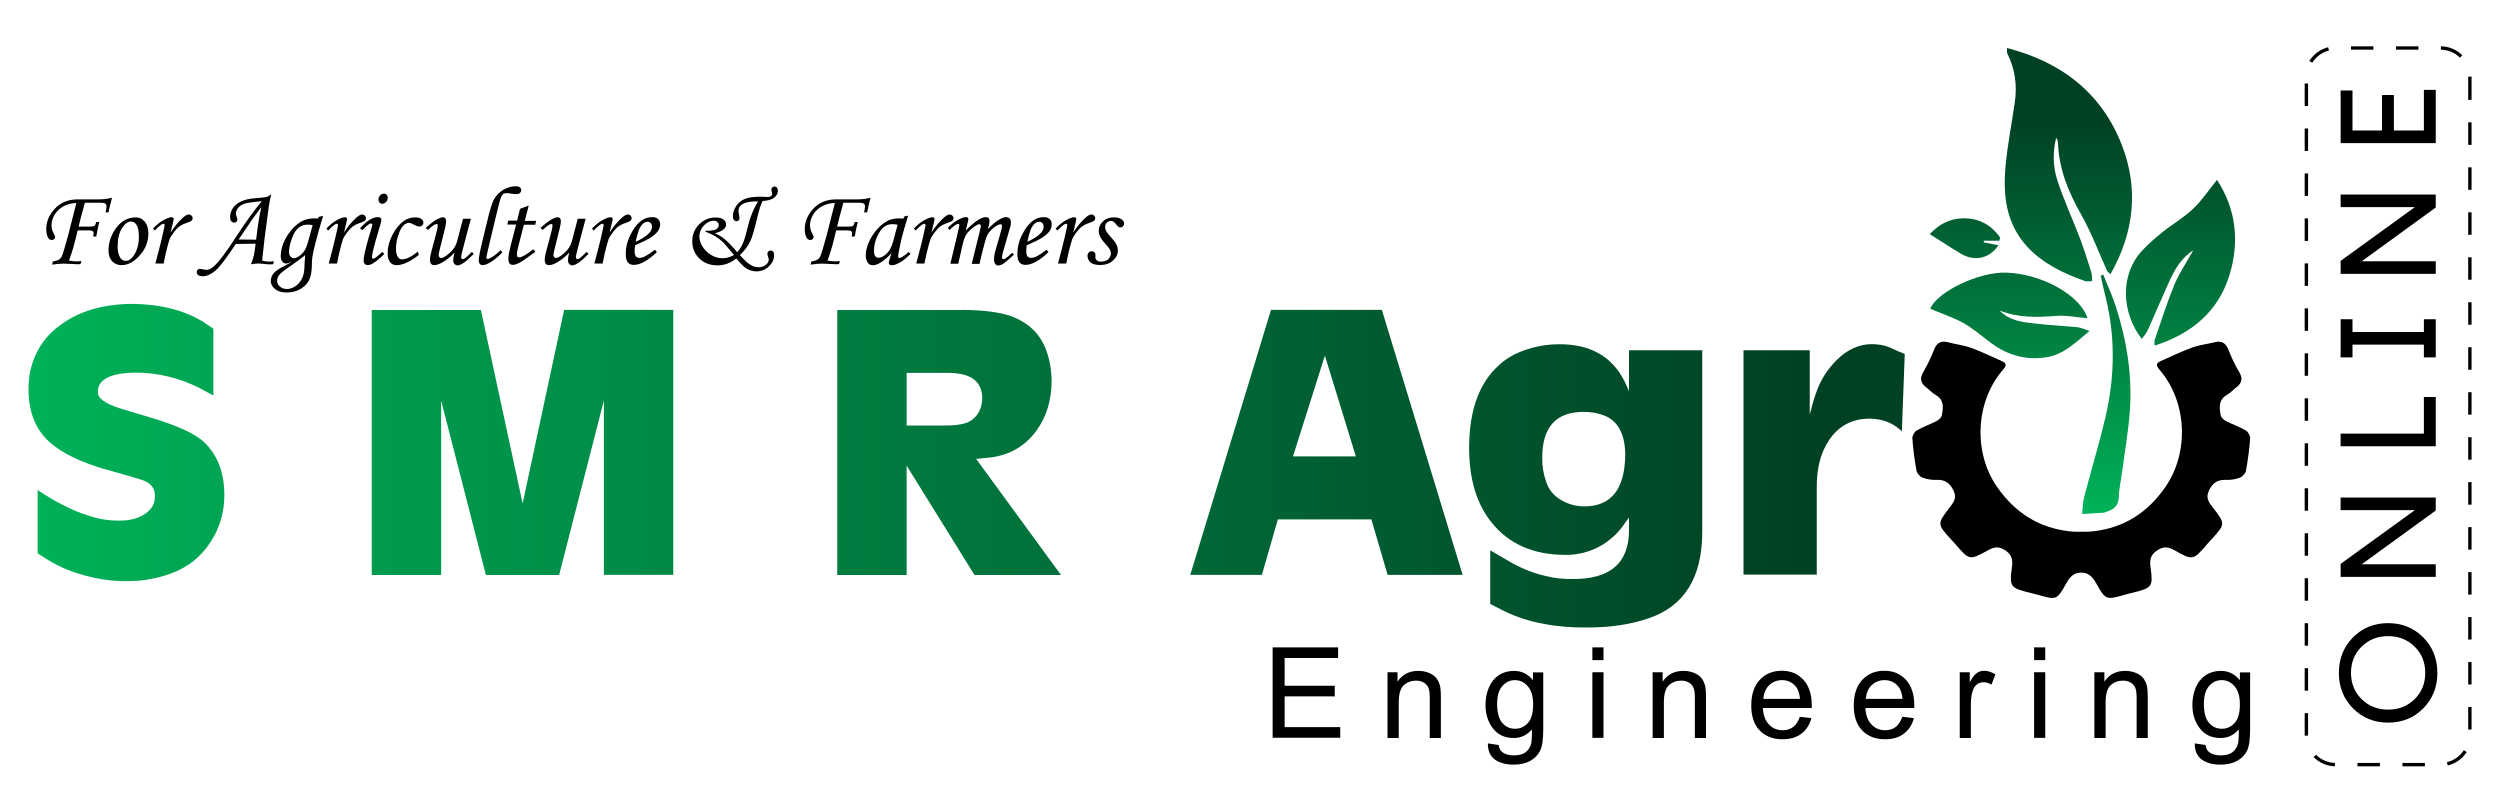 <?xml version="1.0" encoding="utf-8"?>
<!-- Generator: Adobe Illustrator 28.2.0, SVG Export Plug-In . SVG Version: 6.00 Build 0)  -->
<svg version="1.1" id="Layer_1" xmlns="http://www.w3.org/2000/svg" xmlns:xlink="http://www.w3.org/1999/xlink" x="0px" y="0px"
	 viewBox="0 0 200 65" style="enable-background:new 0 0 200 65;" xml:space="preserve">
<style type="text/css">
	.st0{fill:url(#SVGID_1_);}
	.st1{fill:url(#SVGID_00000101820873858091061430000010840958627368135076_);}
	.st2{fill:url(#SVGID_00000124163462456799005100000005424687829189955463_);}
	.st3{fill:url(#SVGID_00000159428396329325973070000016350910343276423823_);}
	.st4{fill:url(#SVGID_00000161599640548704733870000002272930478765201811_);}
	.st5{fill:url(#SVGID_00000168834227790847135280000003442121919082033337_);}
	.st6{fill:url(#SVGID_00000140723842207017140700000015388214478467788974_);}
	.st7{fill:url(#SVGID_00000170250789266147476050000009123111503876267658_);}
	.st8{fill:url(#SVGID_00000119097385658554214230000016482412348704853383_);}
	.st9{fill:url(#SVGID_00000013895399116595797520000015318200328211148179_);}
	.st10{fill:url(#SVGID_00000029004414739926969030000012194126700452829860_);}
	.st11{fill:none;stroke:#000000;stroke-width:0.271;stroke-miterlimit:10;stroke-dasharray:1.799,1.799;}
</style>
<g>
	<g>
		<g>
			<linearGradient id="SVGID_1_" gradientUnits="userSpaceOnUse" x1="1.488" y1="35.391" x2="145.165" y2="35.391">
				<stop  offset="0" style="stop-color:#00B259"/>
				<stop  offset="1" style="stop-color:#004023"/>
			</linearGradient>
			<path class="st0" d="M2.99,39.19l0.49,0.32c0.5,0.32,1,0.61,1.52,0.87c0.67,0.36,1.35,0.64,2.05,0.86
				c0.84,0.29,1.68,0.42,2.52,0.41c0.75,0,1.36-0.14,1.85-0.43c0.67-0.38,0.99-0.88,0.97-1.52c0.02-0.62-0.3-1.04-0.96-1.28
				c-0.54-0.18-1.35-0.42-2.45-0.72c-1.96-0.52-3.47-1.16-4.54-1.95C3,34.73,2.28,33.19,2.28,31.13c0-0.98,0.18-1.86,0.53-2.65
				c0.44-1.01,1.12-1.84,2.05-2.5c1.49-1.1,3.39-1.65,5.7-1.67c2.29,0.02,4.21,0.51,5.76,1.48l0.75,0.51v5.34l-1.15-0.62
				c-1.59-0.79-3.27-1.2-5.04-1.21c-2.05,0.02-3.07,0.54-3.05,1.56c-0.02,0.47,0.55,0.9,1.71,1.28l2.49,0.75
				c2.11,0.63,3.52,1.27,4.24,1.92c1.11,1.02,1.67,2.44,1.68,4.27c0,1.41-0.38,2.68-1.13,3.81c-0.77,1.17-1.82,2-3.15,2.48
				c-1.11,0.41-2.29,0.62-3.54,0.61c-1,0.01-2-0.11-2.98-0.36c-1.22-0.29-2.33-0.73-3.32-1.34l-0.82-0.52V39.19z"/>
			
				<linearGradient id="SVGID_00000178181174408311492030000017878641992045429930_" gradientUnits="userSpaceOnUse" x1="1.488" y1="35.39" x2="145.165" y2="35.39">
				<stop  offset="0" style="stop-color:#00B259"/>
				<stop  offset="1" style="stop-color:#004023"/>
			</linearGradient>
			<path style="fill:url(#SVGID_00000178181174408311492030000017878641992045429930_);" d="M38.47,24.79l3.34,15.49l3.32-15.49
				h8.73v21.2h-5.55V32.04l-3.58,13.96h-5.86l-3.58-13.96v13.96h-5.55v-21.2H38.47z"/>
			
				<linearGradient id="SVGID_00000173869801004278257820000003007449024423130275_" gradientUnits="userSpaceOnUse" x1="1.488" y1="35.39" x2="145.165" y2="35.39">
				<stop  offset="0" style="stop-color:#00B259"/>
				<stop  offset="1" style="stop-color:#004023"/>
			</linearGradient>
			<path style="fill:url(#SVGID_00000173869801004278257820000003007449024423130275_);" d="M77.03,24.79
				c1.7,0.02,2.99,0.19,3.87,0.51c1.34,0.5,2.25,1.35,2.74,2.57c0.32,0.81,0.48,1.68,0.49,2.61c-0.01,1.56-0.42,2.88-1.22,3.98
				c-0.89,1.21-2.09,1.92-3.6,2.13l-1.22,0.12l6.79,9.29h-6.92l-5.43-8.75v8.75h-5.55v-21.2H77.03z M72.53,29.83v4.21h3.07
				c1,0,1.7-0.13,2.09-0.4c0.58-0.4,0.88-1.01,0.89-1.84c-0.04-1.32-0.95-1.97-2.74-1.97H72.53z"/>
			
				<linearGradient id="SVGID_00000060742928407389172890000015944559391068244880_" gradientUnits="userSpaceOnUse" x1="1.488" y1="35.39" x2="145.165" y2="35.39">
				<stop  offset="0" style="stop-color:#00B259"/>
				<stop  offset="1" style="stop-color:#004023"/>
			</linearGradient>
			<path style="fill:url(#SVGID_00000060742928407389172890000015944559391068244880_);" d="M101.68,24.79h8.87l6.46,21.2h-6
				l-1.3-4.44h-7.48l-1.28,4.44h-5.73L101.68,24.79z M103.44,36.51h5.03l-2.48-8.06L103.44,36.51z"/>
			
				<linearGradient id="SVGID_00000104699982201755501620000006614990888994351254_" gradientUnits="userSpaceOnUse" x1="1.488" y1="38.869" x2="145.165" y2="38.869">
				<stop  offset="0" style="stop-color:#00B259"/>
				<stop  offset="1" style="stop-color:#004023"/>
			</linearGradient>
			<path style="fill:url(#SVGID_00000104699982201755501620000006614990888994351254_);" d="M119.21,44.02l1.75,1.02
				c0.89,0.49,1.8,0.84,2.74,1.05c0.68,0.17,1.38,0.24,2.11,0.23c3,0.02,4.5-1.27,4.51-3.88v-1.05l-0.49,0.69
				c-0.28,0.39-0.59,0.72-0.95,1.01c-0.47,0.4-0.98,0.7-1.53,0.91c-0.68,0.27-1.4,0.4-2.16,0.39c-2.51-0.01-4.46-0.86-5.83-2.55
				c-1.22-1.48-1.83-3.49-1.83-6.02c0-3,0.81-5.21,2.42-6.64c0.54-0.49,1.18-0.86,1.92-1.13c0.92-0.34,1.88-0.51,2.88-0.51
				c2.5-0.01,4.25,1,5.24,3.02l0.33,0.72v-3.26h5.86v14.53c0,3.65-1.44,5.96-4.31,6.92c-1.42,0.49-3.05,0.73-4.89,0.73
				c-1.32,0.01-2.49-0.09-3.52-0.3c-1.11-0.2-2.15-0.54-3.12-1.01l-1.12-0.57V44.02z M123.38,36.65c-0.01,0.63,0.09,1.24,0.29,1.82
				c0.19,0.64,0.58,1.15,1.18,1.51c0.59,0.36,1.25,0.54,1.96,0.53c2.1-0.03,3.17-1.39,3.21-4.1c-0.01-1.76-0.63-2.83-1.85-3.23
				c-0.47-0.16-0.96-0.23-1.46-0.23C124.48,32.94,123.37,34.17,123.38,36.65z"/>
			
				<linearGradient id="SVGID_00000011732457333549407880000006381340452725737639_" gradientUnits="userSpaceOnUse" x1="1.488" y1="36.764" x2="145.165" y2="36.764">
				<stop  offset="0" style="stop-color:#00B259"/>
				<stop  offset="1" style="stop-color:#004023"/>
			</linearGradient>
			<path style="fill:url(#SVGID_00000011732457333549407880000006381340452725737639_);" d="M144.78,28.02v5.16
				c0.16-0.67,0.33-1.25,0.5-1.73c0.34-1.01,0.89-1.89,1.65-2.64c0.86-0.86,1.81-1.28,2.84-1.28c0.53,0.01,0.96,0.09,1.32,0.23
				l0.83,0.37l0.46,0.19l-0.23,6.18l-0.44-0.36c-0.6-0.42-1.32-0.64-2.16-0.65c-1.42,0.01-2.52,0.61-3.28,1.81
				c-0.62,0.95-0.93,2.16-0.93,3.64v7.03h-5.86V28.02H144.78z"/>
		</g>
		<g>
			<path d="M101.81,59.03v-7.24h5.24v0.85h-4.28v2.22h4.01v0.85h-4.01v2.46h4.45v0.85H101.81z"/>
			<path d="M111,59.03v-5.25h0.8v0.75c0.39-0.58,0.94-0.86,1.67-0.86c0.32,0,0.61,0.06,0.87,0.17c0.26,0.11,0.46,0.26,0.6,0.45
				c0.13,0.18,0.22,0.4,0.28,0.66c0.03,0.16,0.05,0.45,0.05,0.86v3.23h-0.89v-3.19c0-0.36-0.03-0.63-0.1-0.81
				c-0.07-0.18-0.19-0.32-0.37-0.43c-0.18-0.11-0.38-0.16-0.62-0.16c-0.38,0-0.71,0.12-0.98,0.36c-0.27,0.24-0.41,0.7-0.41,1.37
				v2.86H111z"/>
			<path d="M119.03,59.47l0.86,0.13c0.04,0.27,0.14,0.46,0.3,0.58c0.22,0.16,0.52,0.25,0.9,0.25c0.41,0,0.73-0.08,0.95-0.25
				c0.22-0.16,0.38-0.4,0.45-0.69c0.05-0.18,0.07-0.56,0.06-1.14c-0.39,0.46-0.87,0.69-1.45,0.69c-0.72,0-1.28-0.26-1.67-0.78
				c-0.4-0.52-0.59-1.14-0.59-1.87c0-0.5,0.09-0.96,0.27-1.39c0.18-0.42,0.44-0.75,0.79-0.98c0.34-0.23,0.75-0.35,1.21-0.35
				c0.62,0,1.13,0.25,1.53,0.75v-0.63h0.82v4.53c0,0.82-0.08,1.4-0.25,1.74c-0.17,0.34-0.43,0.61-0.79,0.81
				c-0.36,0.2-0.8,0.3-1.33,0.3c-0.63,0-1.13-0.14-1.52-0.42C119.2,60.46,119.02,60.03,119.03,59.47z M119.77,56.32
				c0,0.69,0.14,1.19,0.41,1.51c0.27,0.32,0.62,0.47,1.03,0.47c0.41,0,0.75-0.16,1.03-0.47c0.28-0.31,0.41-0.81,0.41-1.48
				c0-0.64-0.14-1.13-0.43-1.45c-0.28-0.33-0.63-0.49-1.03-0.49c-0.4,0-0.73,0.16-1.01,0.48C119.9,55.21,119.77,55.68,119.77,56.32z
				"/>
			<path d="M127.39,52.81v-1.02h0.89v1.02H127.39z M127.39,59.03v-5.25h0.89v5.25H127.39z"/>
			<path d="M132.21,59.03v-5.25h0.8v0.75c0.39-0.58,0.94-0.86,1.67-0.86c0.32,0,0.61,0.06,0.87,0.17c0.26,0.11,0.46,0.26,0.6,0.45
				c0.13,0.18,0.22,0.4,0.28,0.66c0.03,0.16,0.05,0.45,0.05,0.86v3.23h-0.89v-3.19c0-0.36-0.03-0.63-0.1-0.81
				c-0.07-0.18-0.19-0.32-0.37-0.43c-0.18-0.11-0.38-0.16-0.62-0.16c-0.38,0-0.71,0.12-0.98,0.36c-0.27,0.24-0.41,0.7-0.41,1.37
				v2.86H132.21z"/>
			<path d="M143.99,57.34l0.92,0.11c-0.14,0.54-0.41,0.95-0.81,1.25c-0.39,0.3-0.89,0.44-1.5,0.44c-0.77,0-1.38-0.24-1.83-0.71
				c-0.45-0.47-0.67-1.14-0.67-1.99c0-0.88,0.23-1.57,0.68-2.05c0.45-0.49,1.04-0.73,1.77-0.73c0.7,0,1.27,0.24,1.72,0.72
				c0.44,0.48,0.67,1.15,0.67,2.02c0,0.05,0,0.13,0,0.24h-3.91c0.03,0.58,0.2,1.02,0.49,1.32c0.29,0.31,0.66,0.46,1.1,0.46
				c0.33,0,0.6-0.09,0.83-0.26C143.67,57.99,143.86,57.72,143.99,57.34z M141.07,55.91H144c-0.04-0.44-0.15-0.77-0.34-0.99
				c-0.28-0.34-0.65-0.51-1.1-0.51c-0.41,0-0.75,0.14-1.03,0.41C141.26,55.08,141.1,55.45,141.07,55.91z"/>
			<path d="M152.19,57.34l0.92,0.11c-0.14,0.54-0.41,0.95-0.81,1.25c-0.39,0.3-0.89,0.44-1.5,0.44c-0.77,0-1.38-0.24-1.83-0.71
				c-0.45-0.47-0.67-1.14-0.67-1.99c0-0.88,0.23-1.57,0.68-2.05c0.45-0.49,1.04-0.73,1.77-0.73c0.7,0,1.27,0.24,1.72,0.72
				c0.44,0.48,0.67,1.15,0.67,2.02c0,0.05,0,0.13,0,0.24h-3.91c0.03,0.58,0.2,1.02,0.49,1.32c0.29,0.31,0.66,0.46,1.1,0.46
				c0.33,0,0.6-0.09,0.83-0.26C151.87,57.99,152.05,57.72,152.19,57.34z M149.27,55.91h2.93c-0.04-0.44-0.15-0.77-0.34-0.99
				c-0.28-0.34-0.65-0.51-1.1-0.51c-0.41,0-0.75,0.14-1.03,0.41C149.45,55.08,149.3,55.45,149.27,55.91z"/>
			<path d="M156.78,59.03v-5.25h0.8v0.8c0.2-0.37,0.39-0.62,0.57-0.74c0.17-0.12,0.36-0.18,0.57-0.18c0.3,0,0.6,0.1,0.91,0.29
				l-0.31,0.82c-0.22-0.13-0.43-0.19-0.65-0.19c-0.19,0-0.37,0.06-0.52,0.18c-0.15,0.12-0.27,0.28-0.33,0.49
				c-0.1,0.32-0.15,0.66-0.15,1.04v2.75H156.78z"/>
			<path d="M162.73,52.81v-1.02h0.89v1.02H162.73z M162.73,59.03v-5.25h0.89v5.25H162.73z"/>
			<path d="M167.55,59.03v-5.25h0.8v0.75c0.39-0.58,0.94-0.86,1.67-0.86c0.32,0,0.61,0.06,0.87,0.17c0.26,0.11,0.46,0.26,0.6,0.45
				c0.13,0.18,0.22,0.4,0.28,0.66c0.03,0.16,0.05,0.45,0.05,0.86v3.23h-0.89v-3.19c0-0.36-0.03-0.63-0.1-0.81
				c-0.07-0.18-0.19-0.32-0.37-0.43c-0.18-0.11-0.38-0.16-0.62-0.16c-0.38,0-0.71,0.12-0.98,0.36c-0.27,0.24-0.41,0.7-0.41,1.37
				v2.86H167.55z"/>
			<path d="M175.58,59.47l0.86,0.13c0.04,0.27,0.14,0.46,0.3,0.58c0.22,0.16,0.52,0.25,0.9,0.25c0.41,0,0.73-0.08,0.95-0.25
				c0.22-0.16,0.38-0.4,0.45-0.69c0.05-0.18,0.07-0.56,0.06-1.14c-0.39,0.46-0.87,0.69-1.45,0.69c-0.72,0-1.28-0.26-1.67-0.78
				c-0.4-0.52-0.59-1.14-0.59-1.87c0-0.5,0.09-0.96,0.27-1.39c0.18-0.42,0.44-0.75,0.79-0.98c0.34-0.23,0.75-0.35,1.21-0.35
				c0.62,0,1.13,0.25,1.53,0.75v-0.63h0.82v4.53c0,0.82-0.08,1.4-0.25,1.74c-0.17,0.34-0.43,0.61-0.79,0.81
				c-0.36,0.2-0.8,0.3-1.33,0.3c-0.63,0-1.13-0.14-1.52-0.42C175.75,60.46,175.57,60.03,175.58,59.47z M176.31,56.32
				c0,0.69,0.14,1.19,0.41,1.51c0.27,0.32,0.62,0.47,1.03,0.47c0.41,0,0.75-0.16,1.03-0.47c0.28-0.31,0.41-0.81,0.41-1.48
				c0-0.64-0.14-1.13-0.43-1.45c-0.28-0.33-0.63-0.49-1.03-0.49c-0.4,0-0.73,0.16-1.01,0.48C176.45,55.21,176.31,55.68,176.31,56.32
				z"/>
		</g>
		<path d="M166.78,42.54c0.24,0,0.47-0.01,0.7-0.04c2.44-0.28,4.32-1.48,5.75-3.54c1.91-2.76,1.75-6.79-0.45-9.36
			c-0.22-0.26-0.4-0.5,0.05-0.7c0.83-0.37,1.65-0.77,2.5-1.08c0.59-0.22,1.23-0.29,1.84-0.44c0.58-0.15,0.9,0.07,1.11,0.61
			c0.24,0.61,0.52,1.22,0.86,1.78c0.32,0.53,0.19,0.9-0.26,1.24c-0.24,0.18-0.45,0.43-0.71,0.57c-0.71,0.4-0.63,1.04-0.51,1.66
			c0.04,0.17,0.25,0.36,0.43,0.45c0.52,0.27,1.08,0.45,1.58,0.75c0.18,0.11,0.36,0.43,0.34,0.64c-0.06,0.86-0.18,1.72-0.33,2.57
			c-0.04,0.22-0.27,0.48-0.48,0.56c-0.35,0.13-0.75,0.2-1.12,0.18c-0.68-0.03-1.07,0.24-1.36,0.85c-0.29,0.6-0.01,0.95,0.31,1.36
			c1.02,1.32,1.01,1.32-0.13,2.57c-0.1,0.11-0.21,0.22-0.31,0.34c-1.13,1.32-1.15,1.35-2.65,0.5c-0.52-0.29-0.89-0.3-1.38,0.03
			c-0.51,0.34-0.6,0.75-0.52,1.31c0.22,1.59,0.14,1.68-1.43,2.07c-0.2,0.05-0.4,0.09-0.59,0.15c-1.48,0.42-1.57,0.46-2.29-0.85
			c-0.25-0.46-0.52-0.76-0.9-0.87c-0.11-0.02-0.22-0.04-0.32-0.04c0,0-0.01,0-0.01,0c0,0-0.01,0-0.01,0c-0.1,0-0.21,0.01-0.32,0.04
			c-0.38,0.1-0.65,0.4-0.9,0.87c-0.72,1.32-0.8,1.27-2.29,0.85c-0.2-0.05-0.39-0.1-0.59-0.15c-1.58-0.39-1.65-0.48-1.43-2.07
			c0.07-0.55-0.01-0.96-0.52-1.31c-0.49-0.33-0.86-0.32-1.38-0.03c-1.51,0.84-1.52,0.81-2.65-0.5c-0.1-0.12-0.2-0.23-0.31-0.34
			c-1.14-1.25-1.14-1.25-0.13-2.57c0.32-0.41,0.6-0.77,0.31-1.36c-0.3-0.61-0.69-0.88-1.36-0.85c-0.37,0.02-0.77-0.05-1.12-0.18
			c-0.21-0.08-0.44-0.35-0.48-0.56c-0.16-0.85-0.27-1.71-0.33-2.57c-0.02-0.21,0.16-0.53,0.34-0.64c0.5-0.29,1.06-0.48,1.58-0.75
			c0.18-0.09,0.39-0.27,0.43-0.45c0.13-0.63,0.21-1.26-0.51-1.66c-0.26-0.15-0.47-0.39-0.71-0.57c-0.45-0.34-0.58-0.71-0.26-1.24
			c0.33-0.57,0.62-1.17,0.86-1.78c0.21-0.55,0.53-0.76,1.11-0.61c0.61,0.16,1.25,0.23,1.84,0.44c0.85,0.31,1.67,0.72,2.5,1.08
			c0.45,0.2,0.27,0.44,0.05,0.7c-2.2,2.57-2.37,6.61-0.45,9.36c1.43,2.05,3.31,3.25,5.75,3.54c0.23,0.03,0.47,0.04,0.7,0.04H166.78z
			"/>
		<g>
			
				<linearGradient id="SVGID_00000101097796410481100240000011218238271797933987_" gradientUnits="userSpaceOnUse" x1="165.473" y1="41.051" x2="165.473" y2="9.305">
				<stop  offset="0" style="stop-color:#00B259"/>
				<stop  offset="1" style="stop-color:#004023"/>
			</linearGradient>
			<path style="fill:url(#SVGID_00000101097796410481100240000011218238271797933987_);" d="M160.56,3.84
				c4.39,1.13,7.58,3.62,9.19,7.77c1.36,3.5,0.99,6.97-0.91,10.32c-0.14-0.13-0.24-0.18-0.27-0.26c-0.69-1.52-1.28-3.1-2.1-4.55
				c-1.01-1.79-1.76-3.61-1.83-5.68c0-0.14-0.05-0.28-0.15-0.41c-0.28,1.14-0.26,2.31,0.1,3.4c0.51,1.57,1.21,3.07,1.8,4.62
				c0.34,0.9,0.63,1.82,0.92,2.75c0.06,0.2,0.04,0.43,0.06,0.69c-0.25,0-0.44,0.05-0.59-0.01c-1.69-0.61-3.3-1.36-4.56-2.7
				c-1.78-1.9-2-4.23-1.76-6.65c0.16-1.64,0.48-3.27,0.72-4.91c0.2-1.37,0.04-2.68-0.59-3.93C160.54,4.19,160.57,4.05,160.56,3.84z"
				/>
			
				<linearGradient id="SVGID_00000091699488410795715160000003606354454945433272_" gradientUnits="userSpaceOnUse" x1="174.442" y1="41.051" x2="174.442" y2="9.305">
				<stop  offset="0" style="stop-color:#00B259"/>
				<stop  offset="1" style="stop-color:#004023"/>
			</linearGradient>
			<path style="fill:url(#SVGID_00000091699488410795715160000003606354454945433272_);" d="M175.46,20.02
				c-1.04,0.68-1.54,1.65-1.99,2.65c-0.56,1.25-1.09,2.51-1.66,3.76c-0.11,0.24-0.3,0.44-0.47,0.69c-1.63-2.13-1.76-5.15,0.03-7.07
				c0.5-0.54,1.07-1.03,1.64-1.49c0.8-0.64,1.7-1.15,2.43-1.85c0.71-0.67,1.26-1.51,1.92-2.32c1.55,2.38,1.81,4.99,0.99,7.64
				c-0.9,2.9-3.02,4.67-5.98,5.62c0-0.21-0.03-0.33,0-0.44c0.51-1.48,0.98-2.98,1.58-4.43C174.33,21.86,174.91,21.02,175.46,20.02z"
				/>
			
				<linearGradient id="SVGID_00000146460848846939571380000014382891203372048549_" gradientUnits="userSpaceOnUse" x1="160.786" y1="41.051" x2="160.786" y2="9.305">
				<stop  offset="0" style="stop-color:#00B259"/>
				<stop  offset="1" style="stop-color:#004023"/>
			</linearGradient>
			<path style="fill:url(#SVGID_00000146460848846939571380000014382891203372048549_);" d="M154.42,24.7
				c0.56-1.37,3.9-2.97,6.1-2.89c2.87,0.11,5.91,1.82,6.48,3.65c-0.82-0.07-1.65-0.25-2.45-0.19c-1.56,0.12-3.09,0.17-4.58-0.43
				c0.8,0.84,1.86,0.94,2.9,1.05c1.11,0.13,2.23,0.18,3.34,0.29c0.24,0.02,0.47,0.14,0.95,0.3c-1.16,0.95-2.06,1.88-3.44,2.1
				c-1.65,0.26-3.12-0.16-4.45-1.15c-0.74-0.55-1.43-1.16-2.23-1.61C156.23,25.38,155.33,25.09,154.42,24.7z"/>
			
				<linearGradient id="SVGID_00000054960820438660496100000008977743071629262504_" gradientUnits="userSpaceOnUse" x1="168.508" y1="41.051" x2="168.508" y2="9.305">
				<stop  offset="0" style="stop-color:#00B259"/>
				<stop  offset="1" style="stop-color:#004023"/>
			</linearGradient>
			<path style="fill:url(#SVGID_00000054960820438660496100000008977743071629262504_);" d="M168.26,21.97
				c0.34,0.85,0.73,1.69,1.01,2.57c0.85,2.64,1.3,5.35,1.13,8.13c-0.1,1.72-0.42,3.43-0.64,5.15c-0.08,0.63-0.24,1.26-0.25,1.89
				c-0.01,0.68-0.34,1.03-0.94,1.21c-0.1,0.03-0.19,0.09-0.29,0.1c-0.57,0.04-1.14,0.07-1.71,0.1c0.05-0.46,0.05-0.93,0.17-1.38
				c0.55-2.12,1.19-4.21,1.69-6.33c0.79-3.35,0.81-6.71-0.08-10.05c-0.11-0.43-0.19-0.87-0.29-1.31
				C168.13,22.02,168.2,21.99,168.26,21.97z"/>
			
				<linearGradient id="SVGID_00000123410604351172265160000018360654097375656872_" gradientUnits="userSpaceOnUse" x1="157.2" y1="41.051" x2="157.2" y2="9.305">
				<stop  offset="0" style="stop-color:#00B259"/>
				<stop  offset="1" style="stop-color:#004023"/>
			</linearGradient>
			<path style="fill:url(#SVGID_00000123410604351172265160000018360654097375656872_);" d="M159.95,19.26c-0.42,0-0.83,0-1.25,0
				c0,0.04,0,0.08,0,0.13c0.38,0.07,0.77,0.15,1.18,0.23c-0.74,1.08-1.93,1.33-3.04,0.66c-0.8-0.48-1.58-1-2.46-1.55
				c0.67-0.72,1.49-1.21,2.55-1.26c1.33-0.06,2.34,0.49,3.08,1.53C159.99,19.09,159.97,19.17,159.95,19.26z"/>
		</g>
		<g>
			<g>
				<path d="M8.68,16.99H8.45c0.05-0.25,0.07-0.4,0.07-0.48c0-0.1-0.03-0.17-0.1-0.22c-0.07-0.05-0.19-0.07-0.38-0.07l-0.28,0
					l-0.09,0H6.79c-0.02,0.07-0.06,0.24-0.14,0.51c-0.16,0.57-0.28,1.04-0.36,1.4h0.86c0.21,0,0.34-0.02,0.4-0.06
					c0.06-0.04,0.11-0.14,0.15-0.31h0.24c-0.09,0.37-0.17,0.75-0.24,1.16H7.46c0.02-0.17,0.03-0.27,0.03-0.29
					c0-0.07-0.04-0.12-0.11-0.16c-0.04-0.02-0.15-0.03-0.33-0.04H6.21c-0.09,0.41-0.2,0.85-0.33,1.32c-0.14,0.47-0.26,0.84-0.36,1.1
					c0.23,0.04,0.44,0.06,0.63,0.06c0.12,0,0.24-0.01,0.36-0.03l-0.07,0.25c-0.09,0.01-0.16,0.01-0.24,0.01
					c-0.06,0-0.27-0.01-0.61-0.03c-0.2-0.01-0.37-0.02-0.51-0.02c-0.28,0-0.59,0.03-0.91,0.08l0.05-0.24
					c0.26-0.06,0.43-0.11,0.52-0.18c0.08-0.06,0.15-0.14,0.19-0.22c0.09-0.18,0.26-0.73,0.51-1.66l0.67-2.63
					c-0.39,0.01-0.74,0.1-1.03,0.26c-0.29,0.16-0.53,0.38-0.7,0.66c-0.17,0.28-0.26,0.56-0.26,0.84c0,0.11,0.01,0.23,0.04,0.35
					c0.01,0.07,0.06,0.16,0.12,0.29c0.08,0.16,0.13,0.26,0.13,0.33c0,0.06-0.03,0.12-0.08,0.16c-0.05,0.05-0.11,0.07-0.19,0.07
					c-0.12,0-0.21-0.06-0.29-0.18c-0.1-0.16-0.15-0.4-0.15-0.7c0-0.59,0.23-1.13,0.69-1.63c0.46-0.49,1.07-0.74,1.82-0.74H7.9
					c0.19,0,0.39-0.01,0.62-0.04c0.07-0.01,0.21-0.04,0.44-0.09C8.8,16.42,8.71,16.82,8.68,16.99z"/>
				<path d="M10.86,17.39c0.29,0,0.53,0.11,0.72,0.34c0.19,0.23,0.29,0.55,0.29,0.95c0,0.65-0.23,1.24-0.69,1.75
					c-0.46,0.52-0.94,0.78-1.45,0.78c-0.31,0-0.57-0.1-0.76-0.31c-0.19-0.21-0.29-0.49-0.29-0.84c0-0.62,0.18-1.18,0.53-1.71
					C9.64,17.71,10.2,17.39,10.86,17.39z M10.48,17.72c-0.25,0-0.49,0.18-0.72,0.53c-0.23,0.36-0.35,0.85-0.35,1.48
					c0,0.38,0.07,0.68,0.22,0.9c0.11,0.16,0.25,0.24,0.42,0.24c0.25,0,0.47-0.15,0.67-0.46c0.26-0.4,0.39-0.89,0.39-1.47
					c0-0.44-0.06-0.75-0.18-0.94C10.81,17.81,10.66,17.72,10.48,17.72z"/>
				<path d="M13.09,21.08h-0.66l0.31-1.18c0.15-0.58,0.28-1.13,0.39-1.65c0.03-0.13,0.04-0.21,0.04-0.24c0-0.07-0.03-0.11-0.1-0.11
					c-0.04,0-0.11,0.03-0.2,0.09c-0.09,0.06-0.26,0.21-0.49,0.45l-0.14-0.15c0.28-0.3,0.56-0.53,0.84-0.68
					c0.28-0.15,0.49-0.23,0.64-0.23c0.05,0,0.09,0.01,0.13,0.04c0.03,0.03,0.05,0.06,0.05,0.09c0,0.04-0.02,0.14-0.06,0.3
					l-0.19,0.79c0.3-0.47,0.63-0.87,1-1.2c0.18-0.16,0.33-0.24,0.45-0.24c0.09,0,0.16,0.03,0.22,0.09c0.06,0.06,0.09,0.12,0.09,0.2
					c0,0.08-0.03,0.15-0.09,0.2c-0.06,0.06-0.2,0.12-0.43,0.2c-0.22,0.07-0.39,0.16-0.53,0.26c-0.14,0.1-0.29,0.26-0.45,0.47
					c-0.16,0.21-0.28,0.4-0.34,0.55c-0.06,0.16-0.16,0.52-0.3,1.09L13.09,21.08z"/>
				<path d="M21.9,20.89l-0.04,0.25c-0.11,0.01-0.2,0.01-0.28,0.01c-0.11,0-0.25-0.01-0.41-0.03c-0.28-0.03-0.45-0.04-0.52-0.04
					c-0.12,0-0.31,0.02-0.57,0.06c0.09-0.23,0.17-0.47,0.23-0.72c0.04-0.18,0.09-0.49,0.14-0.92c-0.34,0-0.87,0-1.59,0.02
					c-0.75,1.14-1.29,1.85-1.64,2.14c-0.35,0.29-0.68,0.44-0.99,0.44c-0.16,0-0.29-0.03-0.37-0.09c-0.08-0.06-0.12-0.14-0.12-0.24
					c0-0.08,0.02-0.14,0.07-0.19c0.05-0.05,0.11-0.07,0.18-0.07c0.04,0,0.1,0.01,0.17,0.02c0.18,0.04,0.29,0.06,0.35,0.06
					c0.2,0,0.41-0.11,0.65-0.33c0.39-0.36,0.96-1.13,1.71-2.29c0.86-1.31,1.55-2.27,2.08-2.87c-0.72,0.06-1.17,0.13-1.35,0.18
					c-0.25,0.08-0.43,0.2-0.55,0.35c-0.12,0.16-0.18,0.31-0.18,0.48c0,0.05,0.02,0.13,0.06,0.22c0.04,0.11,0.06,0.19,0.06,0.24
					c0,0.06-0.03,0.12-0.07,0.17c-0.05,0.05-0.11,0.07-0.18,0.07c-0.1,0-0.18-0.04-0.24-0.11c-0.06-0.07-0.09-0.19-0.09-0.34
					c0-0.21,0.06-0.42,0.16-0.61c0.11-0.2,0.27-0.36,0.47-0.5c0.21-0.13,0.46-0.24,0.77-0.31c0.16-0.04,0.44-0.07,0.84-0.1
					c0.35-0.03,0.56-0.06,0.65-0.08c0.14-0.04,0.27-0.11,0.4-0.22c-0.09,0.36-0.15,0.68-0.19,0.95l-0.34,2.54l-0.2,1.82
					c0.22,0.06,0.41,0.08,0.58,0.08C21.65,20.93,21.77,20.92,21.9,20.89z M20.49,19.17c0.14-1.19,0.28-2.06,0.42-2.61
					c-0.37,0.49-0.6,0.8-0.69,0.93l-1.13,1.67c0.24,0.01,0.59,0.01,1.04,0.01C20.24,19.18,20.36,19.18,20.49,19.17z"/>
				<path d="M25.5,17.35l0.35-0.08c-0.21,0.69-0.41,1.37-0.59,2.06c-0.13,0.49-0.22,0.9-0.27,1.23c-0.03,0.16-0.04,0.37-0.04,0.62
					c-0.01,0.42-0.05,0.76-0.14,1.02c-0.12,0.36-0.35,0.65-0.69,0.87c-0.34,0.22-0.73,0.33-1.19,0.33c-0.4,0-0.71-0.09-0.93-0.28
					c-0.23-0.19-0.34-0.4-0.34-0.64c0-0.24,0.09-0.46,0.27-0.66c0.14-0.16,0.42-0.34,0.85-0.56c0.22-0.11,0.42-0.23,0.61-0.35
					c-0.22,0.11-0.39,0.17-0.51,0.17c-0.11,0-0.21-0.05-0.29-0.15c-0.08-0.1-0.13-0.24-0.13-0.4c0-0.54,0.16-1.08,0.48-1.61
					c0.32-0.53,0.71-0.93,1.16-1.2c0.28-0.16,0.63-0.25,1.05-0.25c0.08,0,0.18,0,0.3,0.01L25.5,17.35z M24.42,20.4
					c-0.2,0.18-0.58,0.46-1.15,0.86c-0.5,0.34-0.81,0.58-0.93,0.73c-0.11,0.15-0.17,0.31-0.17,0.48c0,0.17,0.07,0.32,0.22,0.45
					c0.15,0.13,0.33,0.2,0.54,0.2c0.2,0,0.39-0.05,0.58-0.15c0.19-0.1,0.35-0.24,0.49-0.43s0.24-0.4,0.29-0.63
					c0.05-0.23,0.08-0.55,0.08-0.93C24.37,20.91,24.39,20.71,24.42,20.4z M25.01,18.01c-0.14-0.03-0.26-0.04-0.37-0.04
					c-0.28,0-0.52,0.07-0.72,0.22c-0.2,0.15-0.37,0.39-0.51,0.74c-0.2,0.49-0.29,0.9-0.29,1.24c0,0.14,0.04,0.25,0.12,0.35
					c0.08,0.09,0.16,0.14,0.26,0.14c0.12,0,0.26-0.06,0.43-0.17c0.17-0.11,0.31-0.25,0.42-0.42c0.11-0.17,0.22-0.46,0.34-0.88
					L25.01,18.01z"/>
				<path d="M26.96,21.08H26.3l0.31-1.18c0.15-0.58,0.28-1.13,0.39-1.65c0.03-0.13,0.04-0.21,0.04-0.24c0-0.07-0.03-0.11-0.1-0.11
					c-0.04,0-0.11,0.03-0.2,0.09c-0.09,0.06-0.26,0.21-0.49,0.45l-0.14-0.15c0.28-0.3,0.56-0.53,0.84-0.68
					c0.28-0.15,0.49-0.23,0.64-0.23c0.05,0,0.09,0.01,0.13,0.04c0.03,0.03,0.05,0.06,0.05,0.09c0,0.04-0.02,0.14-0.06,0.3
					l-0.19,0.79c0.3-0.47,0.63-0.87,1-1.2c0.18-0.16,0.33-0.24,0.45-0.24c0.09,0,0.16,0.03,0.22,0.09c0.06,0.06,0.09,0.12,0.09,0.2
					c0,0.08-0.03,0.15-0.09,0.2c-0.06,0.06-0.2,0.12-0.43,0.2c-0.22,0.07-0.39,0.16-0.53,0.26c-0.14,0.1-0.29,0.26-0.45,0.47
					c-0.16,0.21-0.28,0.4-0.34,0.55c-0.06,0.16-0.16,0.52-0.3,1.09L26.96,21.08z"/>
				<path d="M28.99,18.41l-0.19-0.15c0.29-0.32,0.56-0.55,0.8-0.69c0.24-0.14,0.45-0.2,0.62-0.2c0.09,0,0.17,0.02,0.22,0.06
					c0.05,0.04,0.07,0.1,0.07,0.17c0,0.08-0.09,0.45-0.29,1.08c-0.31,1.04-0.46,1.67-0.46,1.88c0,0.04,0.01,0.08,0.03,0.1
					c0.02,0.03,0.04,0.04,0.07,0.04c0.09,0,0.33-0.18,0.72-0.55l0.17,0.17c-0.4,0.38-0.7,0.62-0.88,0.73
					c-0.18,0.11-0.34,0.16-0.45,0.16c-0.1,0-0.18-0.03-0.24-0.1c-0.06-0.06-0.09-0.15-0.09-0.27c0-0.37,0.22-1.26,0.66-2.69
					c0.02-0.07,0.03-0.13,0.03-0.18c0-0.06-0.03-0.09-0.08-0.09c-0.06,0-0.13,0.02-0.2,0.07C29.41,18,29.24,18.15,28.99,18.41z
					 M30.71,15.49c0.09,0,0.17,0.03,0.22,0.09c0.06,0.06,0.09,0.14,0.09,0.23c0,0.13-0.04,0.24-0.13,0.34
					c-0.09,0.1-0.19,0.15-0.3,0.15c-0.09,0-0.16-0.03-0.22-0.09c-0.06-0.06-0.09-0.14-0.09-0.24c0-0.13,0.04-0.24,0.13-0.34
					C30.5,15.54,30.6,15.49,30.71,15.49z"/>
				<path d="M33.42,20.13l0.09,0.26c-0.7,0.55-1.29,0.82-1.77,0.82c-0.26,0-0.44-0.09-0.56-0.27c-0.12-0.18-0.17-0.41-0.17-0.69
					c0-0.46,0.12-0.94,0.37-1.43c0.25-0.49,0.55-0.87,0.9-1.13c0.28-0.2,0.59-0.3,0.93-0.3c0.22,0,0.38,0.04,0.49,0.12
					c0.11,0.08,0.17,0.18,0.17,0.3c0,0.09-0.03,0.16-0.09,0.22c-0.06,0.06-0.14,0.09-0.25,0.09c-0.1,0-0.23-0.05-0.4-0.14
					c-0.17-0.1-0.31-0.15-0.42-0.15c-0.14,0-0.29,0.07-0.43,0.2c-0.14,0.13-0.28,0.38-0.41,0.76c-0.13,0.37-0.19,0.75-0.19,1.13
					c0,0.28,0.05,0.49,0.16,0.65c0.08,0.12,0.19,0.18,0.33,0.18C32.54,20.73,32.94,20.53,33.42,20.13z"/>
				<path d="M37.04,17.5h0.63l-0.41,1.54c-0.24,0.89-0.37,1.4-0.37,1.52c0,0.06,0.01,0.1,0.04,0.13c0.03,0.03,0.06,0.04,0.09,0.04
					c0.05,0,0.11-0.02,0.18-0.07c0.1-0.07,0.28-0.24,0.55-0.51l0.15,0.16c-0.59,0.61-1.02,0.92-1.3,0.92
					c-0.09,0-0.17-0.04-0.24-0.11c-0.07-0.07-0.1-0.17-0.1-0.31c0-0.15,0.03-0.36,0.1-0.61c-0.26,0.3-0.58,0.56-0.97,0.79
					c-0.26,0.15-0.48,0.22-0.66,0.22c-0.1,0-0.18-0.03-0.24-0.1c-0.06-0.07-0.09-0.17-0.09-0.32c0-0.11,0.01-0.24,0.04-0.37
					c0.04-0.18,0.13-0.56,0.29-1.11c0.2-0.71,0.29-1.13,0.29-1.27c0-0.08-0.03-0.12-0.09-0.12c-0.05,0-0.12,0.03-0.22,0.08
					c-0.09,0.05-0.25,0.19-0.47,0.39l-0.19-0.15c0.39-0.35,0.69-0.58,0.9-0.69c0.21-0.11,0.37-0.17,0.5-0.17
					c0.07,0,0.13,0.03,0.17,0.08c0.04,0.05,0.07,0.13,0.07,0.24c0,0.2-0.11,0.7-0.32,1.49c-0.19,0.71-0.28,1.12-0.28,1.22
					c0,0.06,0.02,0.11,0.06,0.16c0.04,0.04,0.08,0.07,0.13,0.07c0.16,0,0.4-0.14,0.7-0.41c0.3-0.27,0.5-0.58,0.59-0.93L37.04,17.5z"
					/>
				<path d="M40.04,20.02l0.15,0.16c-0.23,0.26-0.5,0.49-0.81,0.71c-0.31,0.21-0.57,0.32-0.77,0.32c-0.09,0-0.17-0.03-0.22-0.1
					c-0.06-0.07-0.09-0.16-0.09-0.28c0-0.23,0.09-0.72,0.27-1.46l0.47-1.93c0.17-0.7,0.32-1.17,0.43-1.4
					c0.18-0.36,0.44-0.64,0.77-0.84c0.33-0.2,0.68-0.3,1.05-0.3c0.13,0,0.22,0.03,0.3,0.09c0.07,0.06,0.11,0.13,0.11,0.22
					c0,0.09-0.04,0.17-0.11,0.23c-0.07,0.06-0.17,0.09-0.31,0.09c-0.09,0-0.21-0.01-0.37-0.04c-0.14-0.02-0.27-0.04-0.39-0.04
					c-0.12,0-0.21,0.03-0.27,0.07c-0.08,0.07-0.16,0.22-0.23,0.44c-0.07,0.22-0.18,0.67-0.34,1.33l-0.44,1.84
					c-0.22,0.92-0.33,1.41-0.33,1.45c0,0.09,0.03,0.14,0.1,0.14c0.06,0,0.16-0.04,0.28-0.11C39.55,20.46,39.8,20.26,40.04,20.02z"/>
				<path d="M41.6,16.71l0.7-0.27l-0.32,1.23h0.91l-0.07,0.31h-0.91l-0.38,1.47c-0.12,0.44-0.18,0.75-0.18,0.92
					c0,0.08,0.02,0.14,0.05,0.17c0.03,0.04,0.08,0.05,0.14,0.05c0.09,0,0.23-0.05,0.42-0.16c0.25-0.14,0.48-0.31,0.7-0.49l0.17,0.2
					c-0.64,0.48-1.07,0.78-1.29,0.89c-0.22,0.11-0.39,0.16-0.52,0.16c-0.11,0-0.19-0.04-0.26-0.12c-0.06-0.08-0.09-0.21-0.09-0.39
					c0-0.21,0.06-0.53,0.17-0.97l0.45-1.75h-0.71l0.08-0.31h0.71L41.6,16.71z"/>
				<path d="M46.22,17.5h0.63l-0.41,1.54c-0.24,0.89-0.37,1.4-0.37,1.52c0,0.06,0.01,0.1,0.04,0.13c0.03,0.03,0.06,0.04,0.09,0.04
					c0.05,0,0.11-0.02,0.18-0.07c0.1-0.07,0.28-0.24,0.55-0.51l0.15,0.16c-0.59,0.61-1.02,0.92-1.3,0.92
					c-0.09,0-0.17-0.04-0.24-0.11c-0.07-0.07-0.1-0.17-0.1-0.31c0-0.15,0.03-0.36,0.1-0.61c-0.26,0.3-0.58,0.56-0.97,0.79
					c-0.26,0.15-0.48,0.22-0.66,0.22c-0.1,0-0.18-0.03-0.24-0.1c-0.06-0.07-0.09-0.17-0.09-0.32c0-0.11,0.01-0.24,0.04-0.37
					c0.04-0.18,0.13-0.56,0.29-1.11c0.2-0.71,0.29-1.13,0.29-1.27c0-0.08-0.03-0.12-0.09-0.12c-0.05,0-0.12,0.03-0.22,0.08
					c-0.09,0.05-0.25,0.19-0.47,0.39l-0.19-0.15c0.39-0.35,0.69-0.58,0.9-0.69c0.21-0.11,0.37-0.17,0.5-0.17
					c0.07,0,0.13,0.03,0.17,0.08c0.04,0.05,0.07,0.13,0.07,0.24c0,0.2-0.11,0.7-0.32,1.49c-0.19,0.71-0.28,1.12-0.28,1.22
					c0,0.06,0.02,0.11,0.06,0.16c0.04,0.04,0.08,0.07,0.13,0.07c0.16,0,0.4-0.14,0.7-0.41c0.3-0.27,0.5-0.58,0.59-0.93L46.22,17.5z"
					/>
				<path d="M48.21,21.08h-0.66l0.31-1.18c0.15-0.58,0.28-1.13,0.39-1.65c0.03-0.13,0.04-0.21,0.04-0.24c0-0.07-0.03-0.11-0.1-0.11
					c-0.04,0-0.11,0.03-0.2,0.09c-0.09,0.06-0.26,0.21-0.49,0.45l-0.14-0.15c0.28-0.3,0.56-0.53,0.84-0.68
					c0.28-0.15,0.49-0.23,0.64-0.23c0.05,0,0.09,0.01,0.13,0.04c0.03,0.03,0.05,0.06,0.05,0.09c0,0.04-0.02,0.14-0.06,0.3
					l-0.19,0.79c0.3-0.47,0.63-0.87,1-1.2c0.18-0.16,0.33-0.24,0.45-0.24c0.09,0,0.16,0.03,0.22,0.09c0.06,0.06,0.09,0.12,0.09,0.2
					c0,0.08-0.03,0.15-0.09,0.2c-0.06,0.06-0.2,0.12-0.43,0.2c-0.22,0.07-0.39,0.16-0.53,0.26c-0.14,0.1-0.29,0.26-0.45,0.47
					c-0.16,0.21-0.28,0.4-0.34,0.55c-0.06,0.16-0.16,0.52-0.3,1.09L48.21,21.08z"/>
				<path d="M52.4,19.98l0.15,0.19c-0.72,0.68-1.33,1.02-1.85,1.02c-0.21,0-0.37-0.07-0.48-0.21c-0.11-0.14-0.16-0.37-0.16-0.68
					c0-0.63,0.19-1.25,0.57-1.87c0.43-0.71,0.94-1.06,1.54-1.06c0.21,0,0.37,0.05,0.48,0.16c0.11,0.1,0.16,0.25,0.16,0.43
					c0,0.19-0.07,0.38-0.2,0.56c-0.13,0.18-0.37,0.38-0.71,0.58c-0.17,0.1-0.53,0.27-1.09,0.52c-0.03,0.16-0.04,0.31-0.04,0.45
					c0,0.21,0.03,0.35,0.1,0.44c0.07,0.08,0.16,0.12,0.29,0.12c0.12,0,0.25-0.03,0.4-0.1C51.74,20.44,52.03,20.26,52.4,19.98z
					 M50.86,19.34c0.47-0.21,0.83-0.44,1.06-0.68c0.16-0.17,0.24-0.34,0.24-0.51c0-0.13-0.03-0.23-0.1-0.3
					c-0.07-0.07-0.15-0.11-0.26-0.11c-0.11,0-0.21,0.04-0.32,0.12c-0.14,0.11-0.25,0.27-0.35,0.49
					C51.01,18.68,50.91,19.01,50.86,19.34z"/>
				<path d="M61.01,16.08c-0.09,0.17-0.15,0.34-0.21,0.51c-0.05,0.16-0.14,0.49-0.26,0.98c-0.2,0.84-0.37,1.41-0.51,1.71
					c-0.19,0.41-0.47,0.78-0.84,1.13c0.37,0.41,0.66,0.67,0.87,0.79c0.21,0.12,0.41,0.18,0.62,0.18c0.23,0,0.42-0.06,0.58-0.19
					s0.24-0.27,0.24-0.42c0-0.06-0.02-0.13-0.05-0.22c-0.04-0.1-0.06-0.18-0.06-0.23c0-0.08,0.02-0.15,0.07-0.2
					c0.05-0.05,0.11-0.08,0.19-0.08c0.08,0,0.15,0.03,0.2,0.09c0.05,0.06,0.08,0.15,0.08,0.26c0,0.35-0.14,0.65-0.42,0.92
					c-0.28,0.27-0.62,0.4-1,0.4c-0.17,0-0.34-0.03-0.51-0.09c-0.17-0.06-0.33-0.16-0.48-0.28c-0.1-0.08-0.31-0.31-0.62-0.66
					c-0.47,0.37-0.96,0.55-1.5,0.55c-0.58,0-1.07-0.18-1.45-0.55c-0.38-0.37-0.57-0.83-0.57-1.38c0-0.53,0.18-0.98,0.55-1.35
					c0.37-0.37,0.81-0.55,1.32-0.55c0.28,0,0.49,0.05,0.63,0.16c0.14,0.11,0.21,0.24,0.21,0.38c0,0.33-0.3,0.57-0.91,0.72
					c0.26,0.1,0.51,0.24,0.74,0.43c0.3,0.24,0.65,0.6,1.06,1.09c0.13-0.15,0.23-0.29,0.31-0.43c0.08-0.14,0.16-0.32,0.24-0.54
					c0.05-0.14,0.14-0.44,0.25-0.89c0.11-0.43,0.18-0.7,0.23-0.83c0.1-0.28,0.19-0.52,0.29-0.74c0.1-0.21,0.21-0.43,0.35-0.64
					c-0.53,0-0.9,0.05-1.11,0.15c-0.31,0.14-0.46,0.34-0.46,0.6c0,0.08,0.02,0.21,0.06,0.41c0.01,0.07,0.02,0.13,0.02,0.18
					c0,0.07-0.02,0.13-0.07,0.18c-0.05,0.05-0.1,0.07-0.17,0.07c-0.08,0-0.15-0.04-0.21-0.11c-0.06-0.07-0.08-0.17-0.08-0.3
					c0-0.27,0.09-0.54,0.26-0.8c0.17-0.26,0.4-0.45,0.68-0.57c0.28-0.12,0.67-0.18,1.19-0.18c0.08,0,0.16,0,0.23,0
					c0.26,0.01,0.4,0.02,0.43,0.02c0.11,0,0.2-0.02,0.26-0.07c0.06-0.05,0.09-0.11,0.09-0.19c0-0.03-0.01-0.08-0.03-0.16
					c-0.02-0.07-0.03-0.12-0.03-0.15c0-0.08,0.02-0.14,0.07-0.19c0.05-0.05,0.11-0.08,0.18-0.08c0.07,0,0.14,0.03,0.19,0.09
					c0.05,0.06,0.08,0.15,0.08,0.25c0,0.21-0.1,0.4-0.31,0.57C61.72,15.97,61.41,16.06,61.01,16.08z M56.44,18.46
					c0.41,0.01,0.69-0.03,0.84-0.11c0.15-0.09,0.22-0.2,0.22-0.34c0-0.1-0.04-0.19-0.11-0.25c-0.07-0.07-0.17-0.1-0.29-0.1
					c-0.29,0-0.55,0.13-0.79,0.38c-0.24,0.25-0.36,0.55-0.36,0.89c0,0.26,0.09,0.54,0.26,0.81c0.18,0.28,0.41,0.5,0.7,0.67
					c0.29,0.17,0.59,0.25,0.9,0.25c0.3,0,0.6-0.09,0.91-0.26c-0.49-0.59-0.78-0.93-0.86-1.01c-0.17-0.16-0.36-0.31-0.58-0.45
					c-0.22-0.14-0.5-0.27-0.84-0.41V18.46z"/>
				<path d="M69.37,16.99h-0.24c0.05-0.25,0.07-0.4,0.07-0.48c0-0.1-0.03-0.17-0.1-0.22c-0.07-0.05-0.19-0.07-0.38-0.07l-0.28,0
					l-0.09,0h-0.88c-0.02,0.07-0.06,0.24-0.14,0.51c-0.16,0.57-0.28,1.04-0.36,1.4h0.86c0.21,0,0.34-0.02,0.4-0.06
					c0.06-0.04,0.11-0.14,0.15-0.31h0.24c-0.09,0.37-0.17,0.75-0.24,1.16h-0.24c0.02-0.17,0.03-0.27,0.03-0.29
					c0-0.07-0.04-0.12-0.11-0.16c-0.04-0.02-0.15-0.03-0.33-0.04h-0.84c-0.09,0.41-0.2,0.85-0.33,1.32
					c-0.14,0.47-0.26,0.84-0.36,1.1c0.23,0.04,0.44,0.06,0.63,0.06c0.12,0,0.24-0.01,0.36-0.03l-0.07,0.25
					c-0.09,0.01-0.16,0.01-0.24,0.01c-0.06,0-0.27-0.01-0.61-0.03c-0.2-0.01-0.37-0.02-0.51-0.02c-0.28,0-0.59,0.03-0.91,0.08
					l0.05-0.24c0.26-0.06,0.43-0.11,0.52-0.18c0.08-0.06,0.15-0.14,0.19-0.22c0.09-0.18,0.26-0.73,0.51-1.66l0.67-2.63
					c-0.39,0.01-0.74,0.1-1.03,0.26c-0.29,0.16-0.53,0.38-0.7,0.66c-0.17,0.28-0.26,0.56-0.26,0.84c0,0.11,0.01,0.23,0.04,0.35
					c0.01,0.07,0.06,0.16,0.12,0.29c0.08,0.16,0.13,0.26,0.13,0.33c0,0.06-0.03,0.12-0.08,0.16c-0.05,0.05-0.11,0.07-0.19,0.07
					c-0.12,0-0.21-0.06-0.29-0.18c-0.1-0.16-0.15-0.4-0.15-0.7c0-0.59,0.23-1.13,0.69-1.63c0.46-0.49,1.07-0.74,1.82-0.74h1.69
					c0.19,0,0.39-0.01,0.62-0.04c0.07-0.01,0.21-0.04,0.44-0.09C69.49,16.42,69.4,16.82,69.37,16.99z"/>
				<path d="M72.36,17.31l0.29-0.06l-0.33,1.11c-0.13,0.44-0.26,0.95-0.37,1.53c-0.06,0.31-0.1,0.52-0.1,0.61s0.04,0.14,0.11,0.14
					c0.05,0,0.12-0.03,0.22-0.09c0.18-0.11,0.36-0.24,0.52-0.4l0.14,0.17c-0.33,0.31-0.55,0.49-0.64,0.55
					c-0.19,0.13-0.37,0.22-0.54,0.29c-0.11,0.04-0.22,0.06-0.33,0.06c-0.08,0-0.13-0.02-0.17-0.05c-0.04-0.04-0.06-0.09-0.06-0.15
					c0-0.04,0.01-0.1,0.04-0.18l0.18-0.6c-0.25,0.3-0.55,0.56-0.9,0.78c-0.21,0.13-0.41,0.2-0.59,0.2c-0.17,0-0.3-0.06-0.39-0.18
					c-0.12-0.16-0.18-0.37-0.18-0.63c0-0.31,0.08-0.66,0.25-1.04c0.17-0.38,0.39-0.73,0.67-1.04c0.28-0.31,0.57-0.54,0.88-0.69
					c0.24-0.11,0.54-0.17,0.91-0.17c0.09,0,0.19,0.01,0.29,0.02L72.36,17.31z M71.81,17.98c-0.16-0.03-0.29-0.05-0.4-0.05
					c-0.26,0-0.49,0.07-0.69,0.22c-0.2,0.15-0.38,0.41-0.55,0.78c-0.17,0.38-0.25,0.75-0.25,1.13c0,0.2,0.03,0.34,0.1,0.43
					c0.07,0.09,0.16,0.13,0.26,0.13c0.2,0,0.42-0.11,0.65-0.33c0.23-0.22,0.4-0.53,0.51-0.94L71.81,17.98z"/>
				<path d="M73.95,21.08H73.3l0.31-1.18c0.15-0.58,0.28-1.13,0.39-1.65c0.03-0.13,0.04-0.21,0.04-0.24c0-0.07-0.03-0.11-0.1-0.11
					c-0.04,0-0.11,0.03-0.2,0.09c-0.09,0.06-0.26,0.21-0.49,0.45l-0.14-0.15c0.28-0.3,0.56-0.53,0.84-0.68
					c0.28-0.15,0.49-0.23,0.64-0.23c0.05,0,0.09,0.01,0.13,0.04c0.03,0.03,0.05,0.06,0.05,0.09c0,0.04-0.02,0.14-0.06,0.3
					l-0.19,0.79c0.3-0.47,0.63-0.87,1-1.2c0.18-0.16,0.33-0.24,0.45-0.24c0.09,0,0.16,0.03,0.22,0.09c0.06,0.06,0.09,0.12,0.09,0.2
					c0,0.08-0.03,0.15-0.09,0.2c-0.06,0.06-0.2,0.12-0.43,0.2c-0.22,0.07-0.39,0.16-0.53,0.26c-0.14,0.1-0.29,0.26-0.45,0.47
					c-0.16,0.21-0.28,0.4-0.34,0.55c-0.06,0.16-0.16,0.52-0.3,1.09L73.95,21.08z"/>
				<path d="M75.96,18.4l-0.13-0.18c0.29-0.29,0.57-0.5,0.83-0.64c0.26-0.14,0.47-0.21,0.62-0.21c0.06,0,0.11,0.01,0.14,0.04
					c0.03,0.03,0.05,0.06,0.05,0.11c0,0.06-0.02,0.17-0.07,0.34c-0.07,0.25-0.11,0.44-0.14,0.58c0.7-0.72,1.24-1.07,1.61-1.07
					c0.1,0,0.17,0.03,0.22,0.08c0.05,0.05,0.07,0.14,0.07,0.25c0,0.12-0.04,0.33-0.13,0.63c0.33-0.35,0.63-0.6,0.87-0.74
					c0.25-0.15,0.44-0.22,0.58-0.22c0.12,0,0.22,0.04,0.29,0.11c0.07,0.07,0.1,0.18,0.1,0.33c0,0.09-0.01,0.19-0.04,0.31
					c-0.03,0.12-0.14,0.49-0.32,1.1c-0.23,0.76-0.35,1.21-0.35,1.36c0,0.1,0.04,0.15,0.12,0.15c0.06,0,0.11-0.02,0.16-0.05
					c0.17-0.12,0.35-0.28,0.53-0.46l0.14,0.16c-0.06,0.05-0.18,0.15-0.35,0.31c-0.23,0.21-0.4,0.34-0.48,0.4
					c-0.17,0.1-0.31,0.15-0.43,0.15c-0.09,0-0.17-0.04-0.23-0.13c-0.07-0.09-0.1-0.21-0.1-0.36c0-0.14,0.02-0.31,0.06-0.49
					c0.04-0.19,0.16-0.61,0.36-1.27c0.15-0.5,0.22-0.8,0.22-0.9c0-0.1-0.04-0.15-0.13-0.15c-0.07,0-0.17,0.04-0.29,0.11
					c-0.25,0.15-0.46,0.34-0.63,0.56c-0.12,0.15-0.22,0.39-0.31,0.73c-0.2,0.72-0.34,1.32-0.44,1.77h-0.62l0.66-2.69
					c0.05-0.19,0.07-0.31,0.07-0.33c0-0.05-0.01-0.08-0.04-0.11s-0.06-0.04-0.1-0.04c-0.08,0-0.2,0.06-0.37,0.18
					c-0.29,0.21-0.5,0.41-0.63,0.6c-0.13,0.19-0.24,0.49-0.33,0.89l-0.34,1.49h-0.63l0.5-2.1c0.15-0.61,0.22-0.94,0.22-0.99
					c0-0.07-0.03-0.1-0.08-0.1C76.54,17.9,76.31,18.06,75.96,18.4z"/>
				<path d="M83.73,19.98l0.15,0.19c-0.72,0.68-1.33,1.02-1.85,1.02c-0.21,0-0.37-0.07-0.48-0.21c-0.11-0.14-0.16-0.37-0.16-0.68
					c0-0.63,0.19-1.25,0.57-1.87c0.43-0.71,0.94-1.06,1.54-1.06c0.21,0,0.37,0.05,0.48,0.16c0.11,0.1,0.16,0.25,0.16,0.43
					c0,0.19-0.07,0.38-0.2,0.56c-0.13,0.18-0.37,0.38-0.71,0.58c-0.17,0.1-0.53,0.27-1.09,0.52c-0.03,0.16-0.04,0.31-0.04,0.45
					c0,0.21,0.03,0.35,0.1,0.44c0.07,0.08,0.16,0.12,0.29,0.12c0.12,0,0.25-0.03,0.4-0.1C83.08,20.44,83.36,20.26,83.73,19.98z
					 M82.19,19.34c0.47-0.21,0.83-0.44,1.06-0.68c0.16-0.17,0.24-0.34,0.24-0.51c0-0.13-0.03-0.23-0.1-0.3
					c-0.07-0.07-0.15-0.11-0.26-0.11c-0.11,0-0.21,0.04-0.32,0.12c-0.14,0.11-0.25,0.27-0.35,0.49
					C82.34,18.68,82.25,19.01,82.19,19.34z"/>
				<path d="M85.3,21.08h-0.66l0.31-1.18c0.15-0.58,0.28-1.13,0.39-1.65c0.03-0.13,0.04-0.21,0.04-0.24c0-0.07-0.03-0.11-0.1-0.11
					c-0.04,0-0.11,0.03-0.2,0.09c-0.09,0.06-0.26,0.21-0.49,0.45l-0.14-0.15c0.28-0.3,0.56-0.53,0.84-0.68
					c0.28-0.15,0.49-0.23,0.64-0.23c0.05,0,0.09,0.01,0.13,0.04c0.03,0.03,0.05,0.06,0.05,0.09c0,0.04-0.02,0.14-0.06,0.3
					l-0.19,0.79c0.3-0.47,0.63-0.87,1-1.2c0.18-0.16,0.33-0.24,0.45-0.24c0.09,0,0.16,0.03,0.22,0.09c0.06,0.06,0.09,0.12,0.09,0.2
					c0,0.08-0.03,0.15-0.09,0.2c-0.06,0.06-0.2,0.12-0.43,0.2c-0.22,0.07-0.39,0.16-0.53,0.26c-0.14,0.1-0.29,0.26-0.45,0.47
					c-0.16,0.21-0.28,0.4-0.34,0.55c-0.06,0.16-0.16,0.52-0.3,1.09L85.3,21.08z"/>
				<path d="M89.12,17.39c0.26,0,0.46,0.05,0.6,0.15c0.14,0.1,0.21,0.22,0.21,0.35c0,0.08-0.03,0.15-0.09,0.21
					c-0.06,0.06-0.13,0.09-0.22,0.09c-0.06,0-0.1-0.01-0.14-0.04c-0.04-0.03-0.1-0.09-0.18-0.19c-0.14-0.19-0.29-0.29-0.43-0.29
					c-0.12,0-0.23,0.05-0.32,0.14c-0.09,0.09-0.14,0.21-0.14,0.34c0,0.12,0.03,0.24,0.09,0.35c0.06,0.11,0.21,0.29,0.44,0.55
					c0.33,0.35,0.49,0.67,0.49,0.98c0,0.31-0.13,0.58-0.4,0.82s-0.6,0.35-1.02,0.35c-0.35,0-0.61-0.07-0.78-0.21
					C87.08,20.84,87,20.67,87,20.46c0-0.1,0.03-0.19,0.1-0.26s0.14-0.1,0.24-0.1c0.08,0,0.15,0.03,0.21,0.08
					c0.06,0.05,0.09,0.12,0.09,0.19c0,0.03,0,0.07-0.01,0.11c0,0.04,0,0.07,0,0.1c0,0.1,0.04,0.18,0.12,0.25
					c0.08,0.07,0.19,0.1,0.32,0.1c0.16,0,0.3-0.03,0.42-0.08c0.12-0.05,0.21-0.14,0.28-0.25c0.07-0.11,0.1-0.22,0.1-0.33
					c0-0.11-0.03-0.21-0.09-0.32c-0.06-0.11-0.2-0.28-0.42-0.52c-0.31-0.34-0.46-0.67-0.46-0.98c0-0.29,0.12-0.54,0.35-0.75
					C88.47,17.49,88.76,17.39,89.12,17.39z"/>
			</g>
		</g>
	</g>
	<g>
		<g>
			<path d="M193.86,50.99c0.75,0.76,1.13,1.71,1.13,2.84s-0.38,2.08-1.13,2.84c-0.75,0.76-1.69,1.14-2.81,1.14
				c-1.12,0-2.05-0.38-2.81-1.14c-0.75-0.76-1.13-1.71-1.13-2.84s0.38-2.08,1.13-2.84c0.75-0.76,1.69-1.14,2.81-1.14
				C192.17,49.85,193.1,50.23,193.86,50.99z M193.17,55.93c0.57-0.56,0.85-1.26,0.85-2.1s-0.28-1.54-0.85-2.1s-1.27-0.84-2.12-0.84
				s-1.55,0.28-2.12,0.84c-0.57,0.56-0.85,1.26-0.85,2.1s0.28,1.54,0.85,2.1c0.57,0.56,1.27,0.84,2.12,0.84
				S192.6,56.49,193.17,55.93z"/>
			<path d="M187.25,40.81V39.8h7.61v1.04l-5.92,4.3h5.92v1.01h-7.61v-1.04l5.94-4.3H187.25z"/>
			<path d="M193.91,34.68v-2.92h0.95v3.94h-7.61v-1.01H193.91z"/>
			<path d="M188.2,25.54v1.02h5.71v-1.02h0.95v3.05h-0.95v-1.02h-5.71v1.02h-0.95v-3.05H188.2z"/>
			<path d="M187.25,16.57v-1.01h7.61v1.04l-5.92,4.3h5.92v1.01h-7.61v-1.04l5.94-4.3H187.25z"/>
			<path d="M193.91,10.44V7.19h0.95v4.26h-7.61V7.24h0.95v3.2h2.36V7.6h0.95v2.84H193.91z"/>
		</g>
		<g>
			<path class="st11" d="M197.59,6.19v52.63c0,1.3-1.05,2.35-2.35,2.35h-8.38c-1.3,0-2.35-1.05-2.35-2.35V6.19
				c0-1.3,1.05-2.35,2.35-2.35h8.38C196.54,3.84,197.59,4.89,197.59,6.19z"/>
		</g>
	</g>
</g>
</svg>
